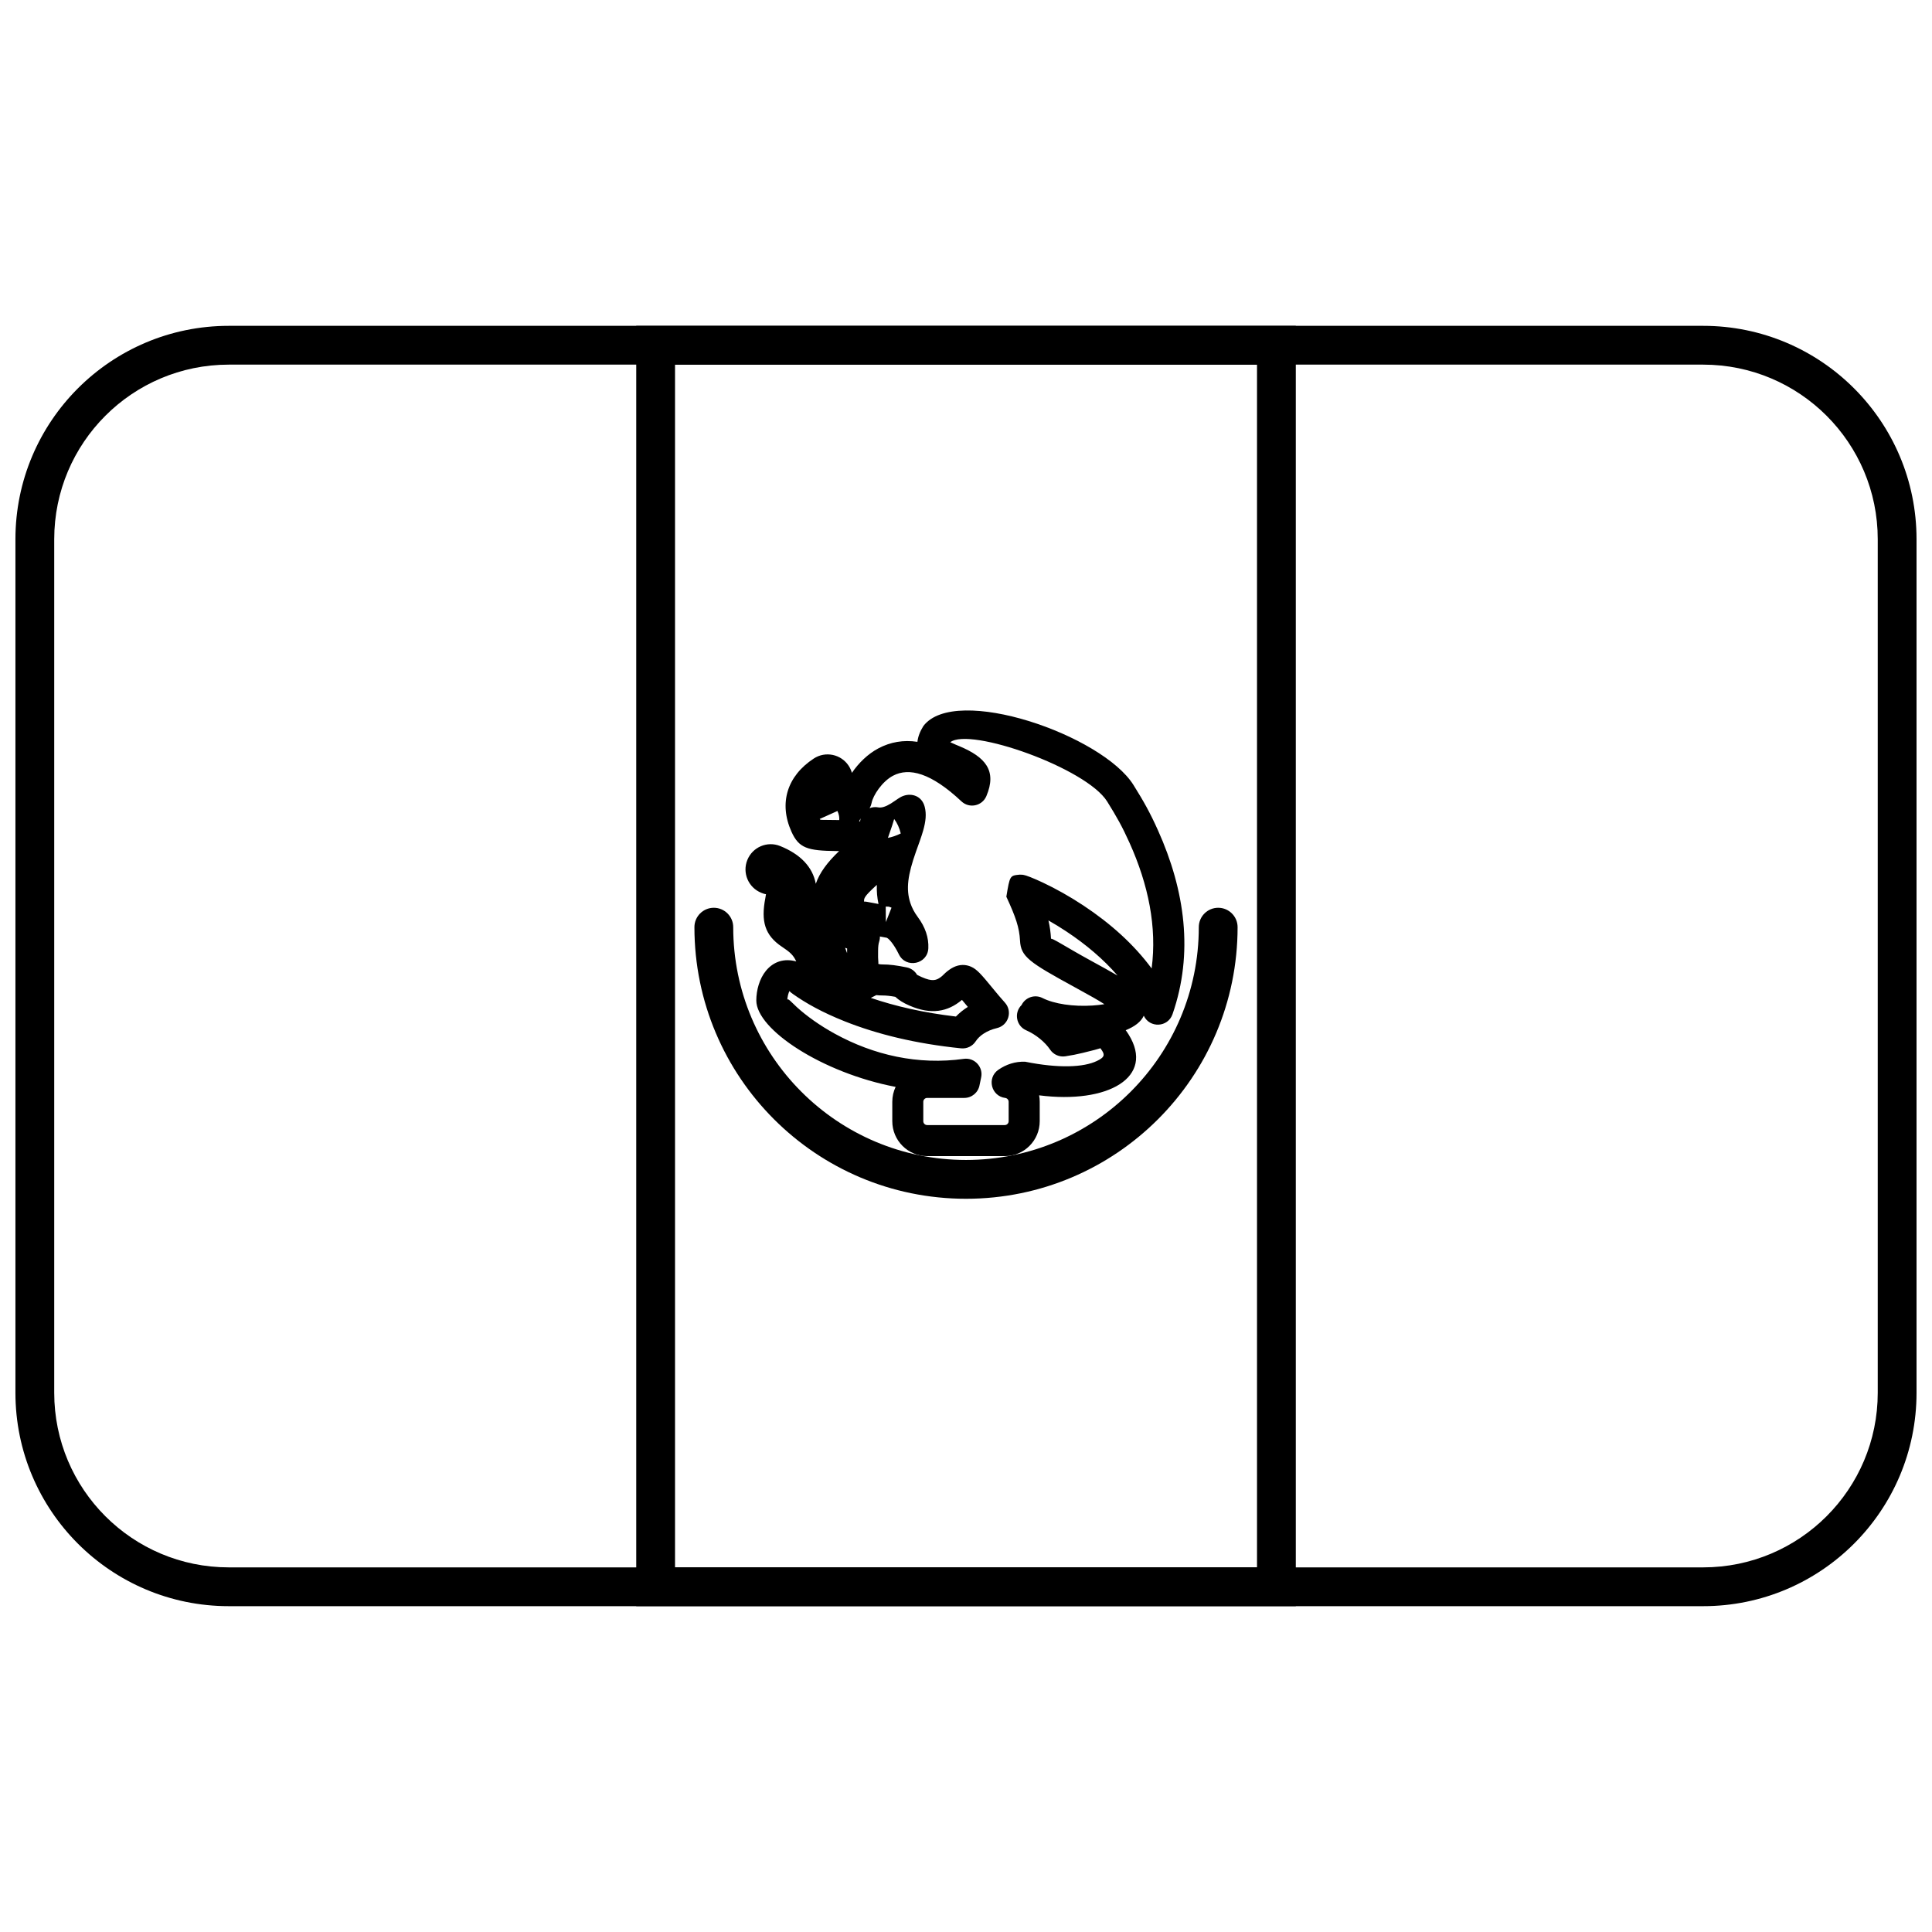 <?xml version="1.0" encoding="UTF-8"?>
<!-- Uploaded to: ICON Repo, www.svgrepo.com, Generator: ICON Repo Mixer Tools -->
<svg width="800px" height="800px" version="1.1" viewBox="144 144 512 512" xmlns="http://www.w3.org/2000/svg">
 <defs>
  <clipPath id="a">
   <path d="m148.09 230h503.81v340h-503.81z"/>
  </clipPath>
 </defs>
 <path d="m322.89 240.63v318.74h154.23v-318.74zm164.51-10.281v339.3h-174.79v-339.3z"/>
 <g clip-path="url(#a)">
  <path d="m204.64 240.63c-25.555 0-46.27 20.715-46.27 46.27v226.2c0 25.555 20.715 46.27 46.27 46.27h390.71c25.555 0 46.27-20.715 46.27-46.27v-226.2c0-25.555-20.715-46.27-46.27-46.27zm0-10.281h390.71c31.234 0 56.551 25.32 56.551 56.551v226.2c0 31.234-25.316 56.551-56.551 56.551h-390.71c-31.234 0-56.551-25.316-56.551-56.551v-226.2c0-31.23 25.316-56.551 56.551-56.551z"/>
 </g>
 <path d="m376.92 399.48c0.168 0.059 0.449 0.105 0.871 0.105 2.059 0 3.82 0.246 6.496 0.785 1.172 0.234 2.188 0.973 2.773 2.019-0.059-0.105 0.266 0.137 1.191 0.543 2.797 1.219 3.891 1.004 5.394-0.258 1.152-1.172 2.59-2.383 4.254-2.793 1.598-0.391 3.199-0.035 4.535 0.945 0.785 0.578 1.566 1.402 2.754 2.797 0.59 0.699 2.875 3.465 2.91 3.508 0.375 0.449 0.375 0.449 0.75 0.895 0.539 0.633 1.016 1.18 1.453 1.664 2.109 2.32 0.949 6.051-2.106 6.766-2.688 0.633-4.648 1.992-5.637 3.516-0.84 1.289-2.332 2.004-3.867 1.848-12.031-1.23-22.277-3.746-30.887-7.18-5.938-2.371-10.223-4.773-13.699-7.238-0.918-0.648-0.906-0.797-0.824-0.871-0.324 0.492-0.637 1.695-0.637 2.598 0-0.922 1.117 0.492 2.543 1.789 2.606 2.367 6.074 4.844 9.988 6.996 10.367 5.707 22.117 8.387 34.25 6.691 2.867-0.402 5.242 2.211 4.57 5.027-0.156 0.656-0.289 1.297-0.398 1.914-0.34 1.973-2.051 3.414-4.051 3.414h-9.836c-0.566 0-1.027 0.461-1.027 1.027v5.141c0 0.57 0.461 1.027 1.027 1.027h20.566c0.566 0 1.027-0.457 1.027-1.027v-5.141c0-0.52-0.391-0.957-0.895-1.02-3.746-0.465-4.941-5.309-1.84-7.461 2.051-1.422 4.477-2.25 7.133-2.137 8.82 1.777 15.473 1.504 19.02-0.215 1.895-0.914 2.098-1.508 1.375-2.668-0.27-0.434-0.484-0.715-0.625-0.855 0.188 0.137 1.203-0.004-4.559 1.402-1.508 0.367-3 0.664-4.609 0.902-1.57 0.23-3.133-0.461-4.016-1.781-1.324-1.973-3.738-3.981-6.32-5.109-2.699-1.18-3.297-4.695-1.238-6.703 0.984-2.016 3.469-2.906 5.547-1.855 3.144 1.59 8.219 2.309 13.242 1.988 1.129-0.07 2.199-0.195 3.16-0.355-1.637-1.059-3.656-2.199-7.738-4.43l-0.062-0.035c-12.156-6.644-14.34-8.098-14.562-12.395-0.18-3.402-1.098-6.176-3.625-11.625 0.93-5.594 0.93-5.594 3.523-5.844 0.805 0.02 0.805 0.02 1.082 0.082 0.398 0.09 0.398 0.09 0.645 0.168 0.496 0.168 0.496 0.168 1.09 0.395 0.934 0.363 2.098 0.871 3.371 1.473 3.391 1.602 7.059 3.641 10.707 6.055 7.188 4.758 13.387 10.312 18.086 16.684 1.453-10.953-0.871-22.207-5.836-33.25-1.961-4.363-3.43-6.949-5.953-11.004-5.523-8.855-36.418-19.758-41.574-15.695 0.359 0.176 0.836 0.391 1.449 0.645 0.477 0.199 0.477 0.199 0.992 0.414 6.84 2.871 9.996 6.457 7.125 13.223-1.117 2.633-4.516 3.348-6.602 1.391-8.062-7.57-13.879-9.047-18.137-6.797-2.883 1.523-5.297 5.207-5.676 7.219-0.164 0.871-0.602 1.664-1.254 2.266-1.133 1.039-1.793 1.934-2.055 2.582 3.598 0.527 5.621 1.84 6.129 4.926 0.336 2.031-0.457 3.57-2.012 5.328-0.449 0.508-0.969 1.027-1.664 1.68-0.355 0.332-0.355 0.332-0.879 0.812-0.605 0.559-0.605 0.559-0.895 0.824-4.445 4.121-5.316 6.328-4.086 9.805 0.621 1.754 1.711 2.481 5.18 3.148 0.227 0.043 0.227 0.043 0.383 0.07 2.434 0.457 3.918 2.945 3.16 5.301-0.191 0.594-0.281 1.379-0.281 2.352 0 0.359 0 0.359-0.004 0.703-0.012 0.949-0.004 1.398 0.039 1.875 0.004 0.078 0.004 0.078 0.012 0.148 0.031 0.273 0.031 0.547 0.008 0.816 0.051 0.016 0.102 0.031 0.152 0.051zm-10.988-40.562-4.688 2.109c0.141 0.316-0.125 0.238 4.602 0.289 0.207 0 0.395 0.004 0.566 0.008 0.066-0.684-0.066-1.484-0.48-2.406zm33 50.062c-3.785 3.172-8.156 4.027-13.973 1.488-1.52-0.664-2.75-1.406-3.695-2.301-1.398-0.25-2.422-0.359-3.473-0.359-0.539 0-1.059-0.031-1.562-0.094-0.48 0.262-0.965 0.508-1.453 0.734 6.516 2.231 14.008 3.934 22.551 4.945 0.91-0.949 1.973-1.809 3.16-2.551-0.668-0.805-1.172-1.406-1.555-1.863zm-47.703-14.074c-4.578-3.062-5.586-6.773-4.41-12.887 0.129-0.68 0.18-0.992 0.203-1.223 0.055 0.191-0.043 0.301-1.273-0.195-3.422-1.379-5.082-5.273-3.699-8.695 1.379-3.422 5.273-5.082 8.695-3.699 5.383 2.168 8.621 5.555 9.449 10.004 0.992-2.906 3.059-5.703 6.176-8.664-0.18 0-0.383-0.004-0.613-0.008-7.781-0.082-10.047-0.766-12.012-5.133-3.398-7.555-1.16-14.758 5.914-19.387 3.09-2.023 7.231-1.16 9.254 1.93 0.387 0.59 0.668 1.223 0.848 1.867 1.762-2.586 4.199-5.004 7.055-6.512 3.168-1.676 6.625-2.266 10.309-1.711 0.145-1.336 0.676-2.75 1.586-4.199 8.465-11.117 47.422 2.402 55.68 15.652 2.707 4.34 4.324 7.195 6.477 11.98 7.188 15.984 9.48 32.617 3.856 48.762-1.219 3.492-6.055 3.727-7.613 0.387-0.734 1.633-2.465 2.914-4.793 3.836 0.262 0.348 0.516 0.723 0.77 1.129 7.051 11.332-5.441 18.48-23.711 16.133 0.105 0.559 0.16 1.129 0.16 1.715v5.141c0 5.113-4.144 9.254-9.254 9.254h-20.566c-5.109 0-9.25-4.141-9.25-9.254v-5.141c0-1.414 0.316-2.75 0.883-3.949-19.453-3.703-36.922-15.215-36.922-22.91 0-2.688 0.828-5.758 2.566-7.875 2.051-2.496 4.93-3.324 8.023-2.461-0.797-1.715-1.664-2.465-3.785-3.887zm75.344-4.082c-1.582-1.047-3.168-2.016-4.727-2.898 0.379 1.609 0.594 3.184 0.688 4.906-0.027-0.523 4.066 2.203 10.293 5.606l0.062 0.035c2.938 1.605 5.332 2.926 7.277 4.055-3.742-4.324-8.355-8.238-13.594-11.703zm-58.09 5.769v-0.098c0.004-0.332 0.004-0.332 0.008-0.609 0-0.176 0-0.352 0.004-0.523-0.18-0.059-0.355-0.121-0.527-0.188 0.172 0.453 0.344 0.926 0.516 1.418zm5.394-31.078c-3.859-2.387-1.574-8.348 2.891-7.547 0.852 0.156 1.945-0.184 3.336-1.039 0.469-0.285 2.051-1.379 1.859-1.25 0.551-0.367 0.945-0.594 1.508-0.789 2.137-0.746 4.852 0.016 5.594 2.953 0.48 1.883 0.273 3.812-0.402 6.215-0.23 0.824-0.516 1.691-0.906 2.805-0.168 0.477-0.852 2.367-1.012 2.828-2.16 6.109-2.715 9.902-1.488 13.621 0.418 1.258 1.051 2.477 1.941 3.672 2.031 2.731 2.949 5.504 2.82 8.316-0.195 4.258-5.941 5.441-7.805 1.609-1.406-2.887-2.879-4.43-3.356-4.43h-0.055l-1.535-0.281c-0.664-0.262-1.664-0.508-3.231-0.789-0.352-0.066-0.352-0.066-0.574-0.105-0.227-0.043-0.227-0.043-0.578-0.109-4.144-0.797-6.434-2.078-7.523-5.148-1.723-4.879-0.102-8.461 4.898-13.098 0.32-0.297 0.32-0.297 0.941-0.867 0.516-0.473 0.516-0.473 0.82-0.758 0.645-0.602 1.09-1.055 1.461-1.477 1.117-1.258 1.41-2.016 1.281-2.777-0.141-0.867-0.383-1.242-0.887-1.555zm8.832-0.637c-0.34-1.449-0.926-2.734-1.742-3.84-0.223 0.848-0.711 2.305-1.66 5.008 1.152-0.219 2.281-0.617 3.402-1.168zm-6.856 14.098c-2.637 2.449-3.066 3.133-2.812 4.082-0.027-0.199 0.203-0.168 1.383 0.059 0.332 0.062 0.332 0.062 0.523 0.098h0.008c0.195 0.035 0.195 0.035 0.547 0.102 0.469 0.082 0.902 0.168 1.312 0.25-0.363-1.68-0.504-3.344-0.445-5.062-0.25 0.23-0.309 0.285-0.516 0.473zm3.004 5.277c-0.066 0.004-0.066 0.004-0.129 0.004l0.035 4.109 1.5-3.828c-0.23-0.09-0.465-0.176-0.707-0.258-0.23-0.016-0.461-0.027-0.699-0.027z"/>
 <path d="m328.03 389.71c0 39.75 32.223 71.977 71.973 71.977 39.746 0 71.973-32.227 71.973-71.977 0-2.836-2.305-5.141-5.141-5.141-2.84 0-5.141 2.305-5.141 5.141 0 34.074-27.621 61.691-61.691 61.691-34.074 0-61.691-27.617-61.691-61.691 0-2.836-2.301-5.141-5.141-5.141-2.84 0-5.141 2.305-5.141 5.141z"/>
</svg>